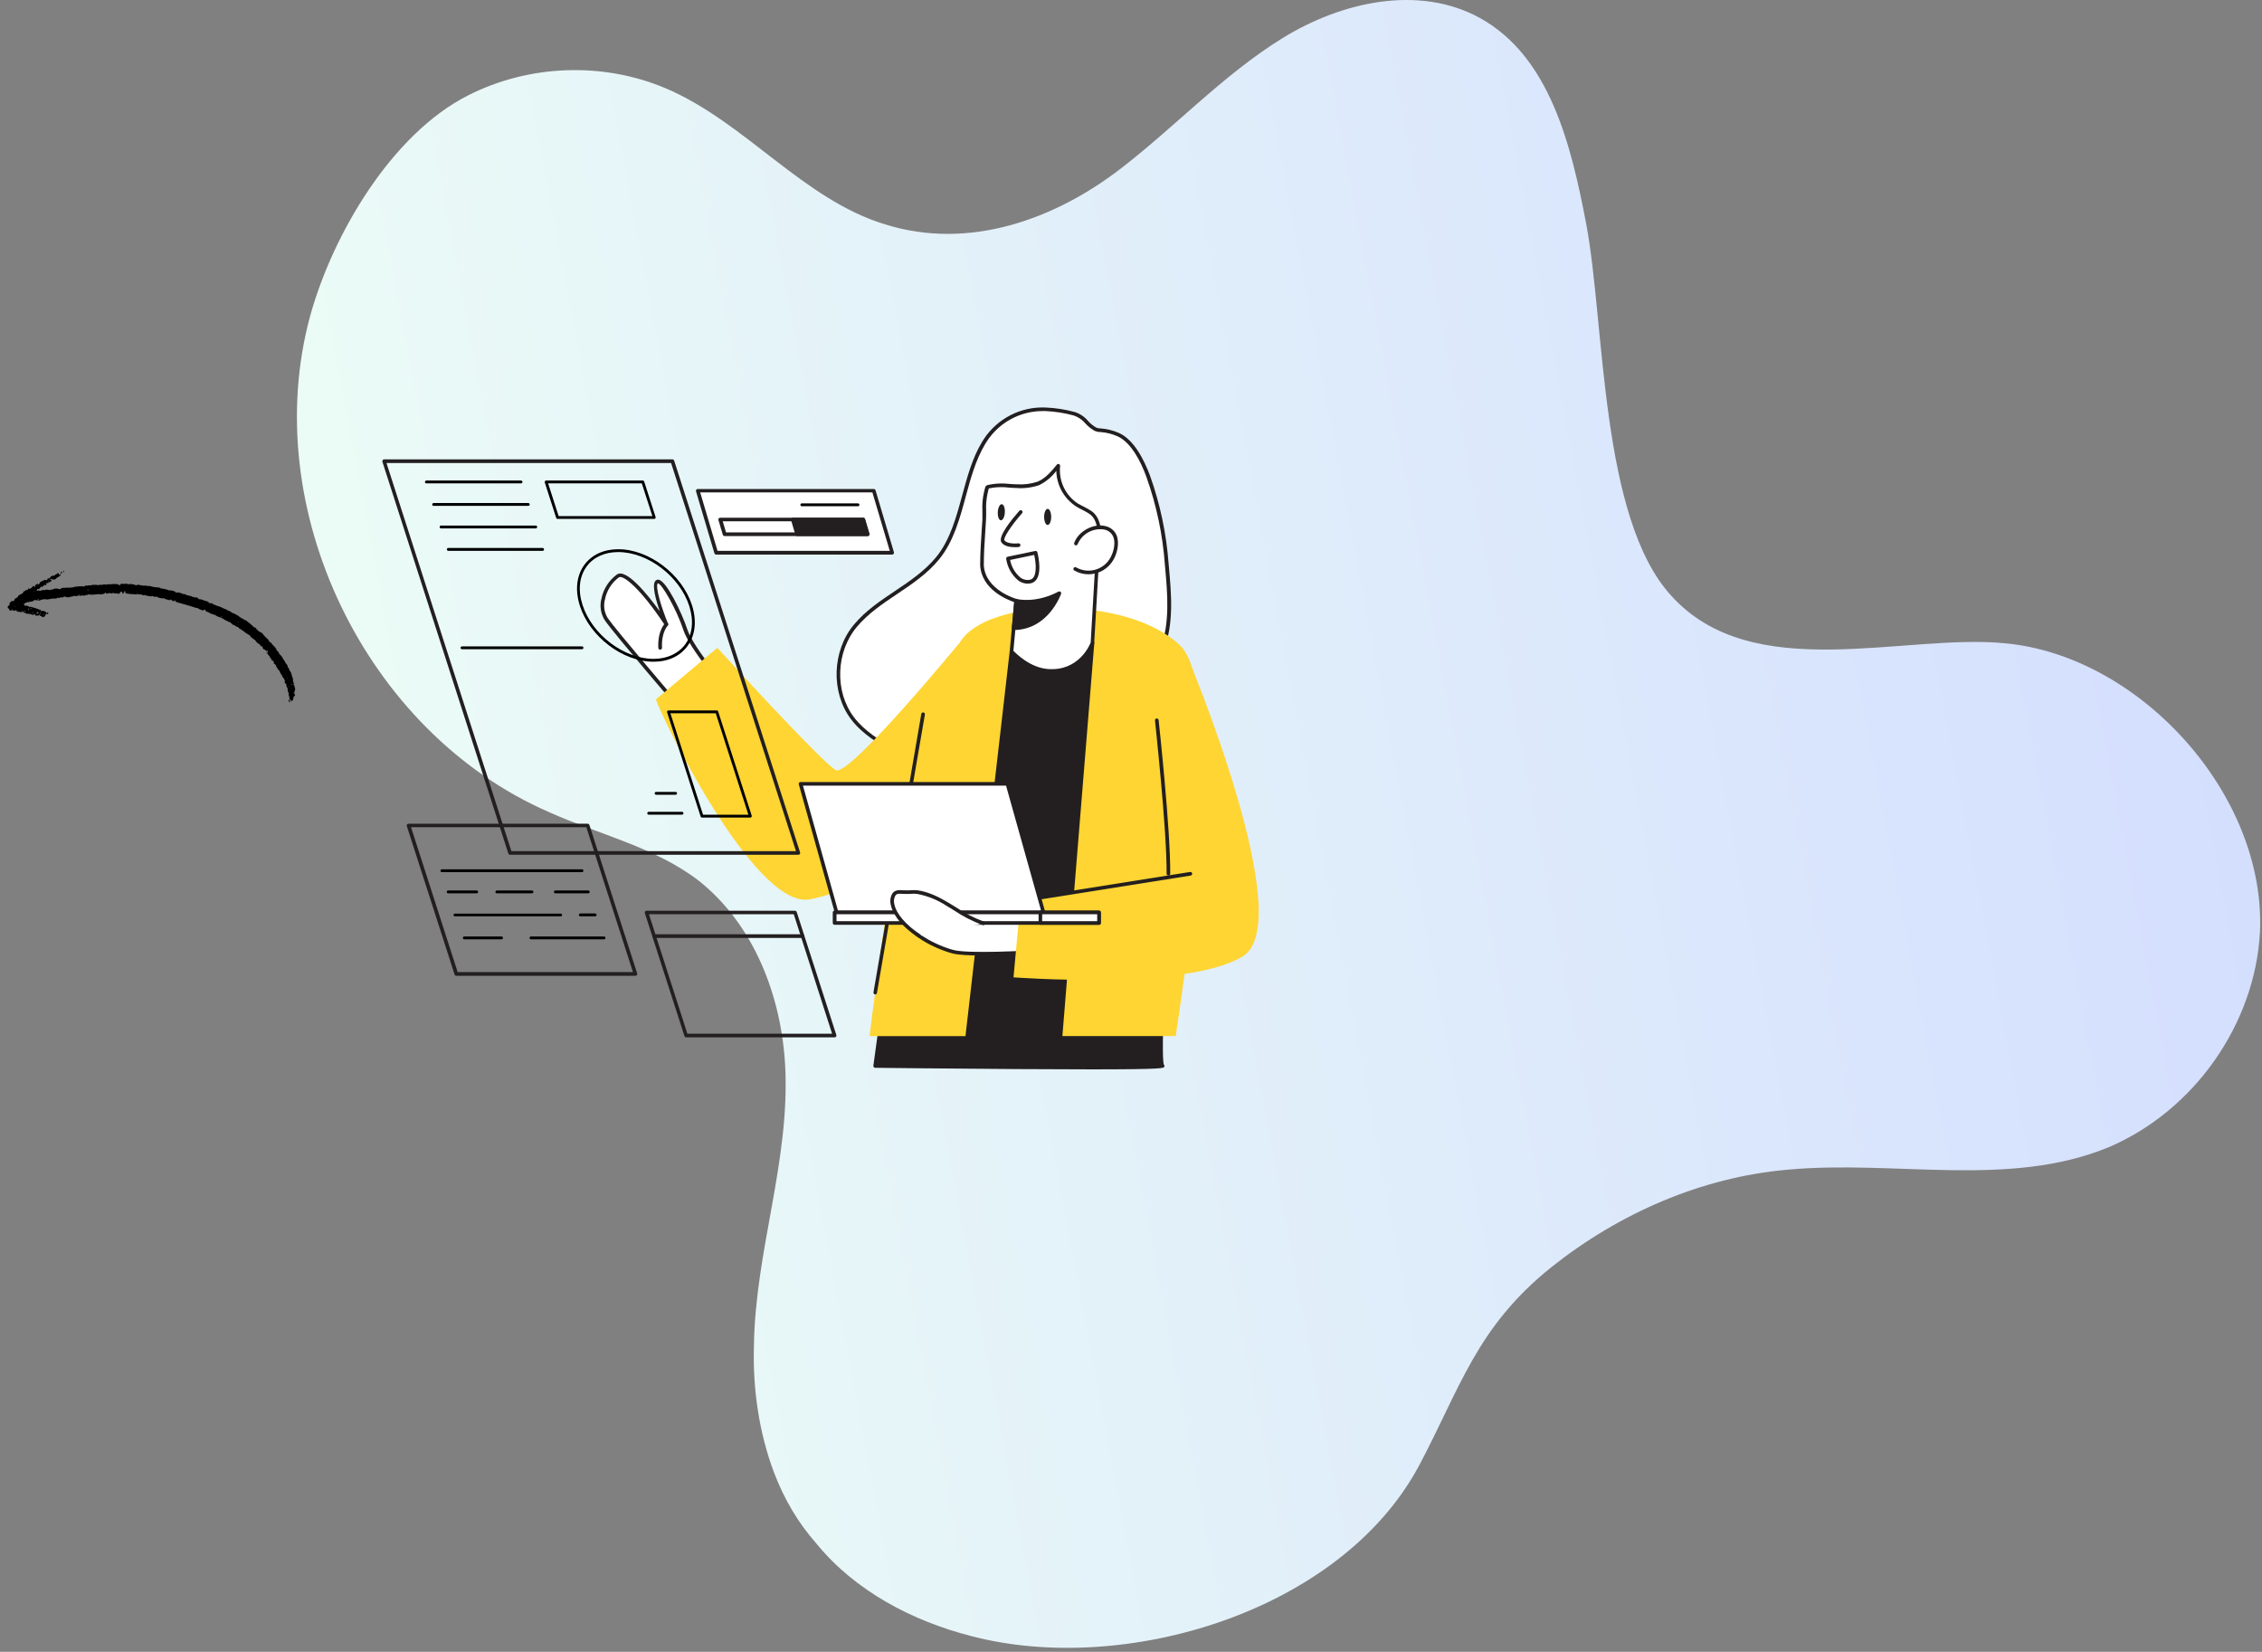 <svg xmlns="http://www.w3.org/2000/svg" width="419" height="306" viewBox="0 0 419 306" fill="none">
    <rect x="0" y="0" width="419" height="306" fill="#808080" stroke="none"/>
    <path d="M143.356 272.748C140.578 265.336 139.42 257.228 139.652 249.352C139.883 231.748 146.366 215.069 145.44 197.464C144.745 184.492 139.652 171.289 129.465 163.181C121.362 156.927 110.944 154.61 101.684 150.441C67.652 135.616 47.742 94.151 57.465 58.478C61.632 43.421 72.513 24.89 86.636 17.709C97.98 11.918 111.639 11.455 123.214 16.319C138.031 22.573 148.681 36.935 163.96 41.568C179.472 46.433 195.446 40.642 207.716 31.144C217.903 23.268 226.7 13.771 237.581 7.053C248.462 0.336 262.816 -2.907 274.16 3.347C287.124 10.528 291.06 26.975 293.838 41.568C297.311 60.1 296.385 96.004 309.581 110.366C324.629 127.045 352.642 117.316 371.395 119.169C396.398 121.485 419.78 147.198 418.623 172.678C417.697 189.82 406.353 205.803 390.61 212.521C372.089 220.165 351.022 214.838 331.112 216.691C315.137 218.081 299.858 224.798 287.356 234.759C273.465 245.878 270.456 257.228 262.816 271.59C248.231 298.693 208.179 310.506 179.935 303.094C169.054 300.314 158.404 294.755 151.227 285.952C147.755 282.014 145.208 277.613 143.356 272.748Z" fill="url(#paint0_linear)"/>
    <path fill-rule="evenodd" clip-rule="evenodd" d="M34.403 110.132C34.518 110.186 34.639 110.259 34.672 110.293C34.705 110.328 34.757 110.333 34.788 110.304C34.86 110.237 35.091 110.297 35.069 110.377C35.06 110.414 35.122 110.426 35.229 110.409C35.366 110.386 35.435 110.408 35.546 110.512C35.652 110.611 35.699 110.627 35.733 110.576C35.767 110.525 35.81 110.535 35.915 110.621C36.008 110.698 36.071 110.717 36.111 110.681C36.144 110.652 36.29 110.655 36.435 110.689C36.642 110.737 36.712 110.785 36.759 110.913C36.792 111.003 36.826 111.047 36.836 111.011C36.855 110.94 37.586 111.094 37.675 111.188C37.705 111.22 37.912 111.288 38.135 111.339C38.479 111.418 38.557 111.459 38.651 111.609C38.736 111.747 38.784 111.775 38.866 111.738C39.017 111.669 39.504 111.834 39.559 111.973C39.596 112.066 39.626 112.078 39.719 112.035C39.801 111.997 39.836 112.004 39.839 112.058C39.842 112.106 40.037 112.187 40.371 112.277C40.661 112.355 41.041 112.505 41.215 112.609C41.389 112.713 41.626 112.816 41.741 112.838C41.857 112.859 41.978 112.915 42.012 112.962C42.045 113.009 42.127 113.062 42.193 113.082C42.447 113.154 42.795 113.335 42.894 113.445C42.95 113.508 43.112 113.589 43.253 113.624C43.394 113.66 43.555 113.732 43.611 113.784C43.667 113.836 43.84 113.934 43.997 114.002C44.153 114.07 44.274 114.15 44.266 114.181C44.258 114.211 44.301 114.249 44.362 114.265C44.423 114.282 44.522 114.353 44.581 114.424C44.641 114.495 44.738 114.548 44.798 114.542C44.857 114.535 45.002 114.618 45.119 114.725C45.252 114.847 45.353 114.9 45.388 114.867C45.422 114.835 45.466 114.844 45.501 114.89C45.532 114.932 45.768 115.117 46.026 115.301C46.283 115.485 46.548 115.708 46.615 115.797C46.681 115.886 46.78 115.954 46.835 115.948C46.902 115.941 46.922 115.982 46.896 116.076C46.868 116.18 46.883 116.204 46.954 116.172C47.02 116.142 47.118 116.175 47.275 116.282C47.399 116.366 47.508 116.437 47.517 116.44C47.525 116.443 47.515 116.508 47.495 116.585C47.469 116.686 47.48 116.706 47.534 116.656C47.597 116.598 47.628 116.607 47.72 116.705C47.781 116.77 47.826 116.841 47.821 116.863C47.815 116.884 47.924 116.952 48.064 117.014C48.433 117.177 48.797 117.454 48.771 117.552C48.759 117.598 48.789 117.647 48.839 117.66C48.888 117.674 48.985 117.774 49.054 117.883C49.123 117.993 49.208 118.074 49.241 118.064C49.275 118.054 49.337 118.115 49.378 118.201C49.419 118.287 49.517 118.374 49.595 118.395C49.68 118.418 49.727 118.471 49.711 118.528C49.697 118.58 49.749 118.668 49.826 118.723C49.903 118.779 49.953 118.874 49.937 118.934C49.916 119.016 49.928 119.028 49.981 118.978C50.039 118.925 50.088 118.945 50.221 119.076C50.313 119.166 50.379 119.275 50.367 119.317C50.356 119.36 50.403 119.41 50.471 119.429C50.54 119.447 50.59 119.484 50.583 119.512C50.575 119.539 50.679 119.656 50.813 119.772C50.948 119.888 51.05 120.011 51.041 120.046C51.031 120.08 51.066 120.12 51.117 120.134C51.169 120.148 51.196 120.214 51.177 120.283C51.159 120.352 51.186 120.418 51.237 120.432C51.289 120.446 51.324 120.485 51.314 120.519C51.305 120.553 51.333 120.591 51.376 120.602C51.492 120.634 51.809 121.117 51.696 121.09C51.644 121.078 51.69 121.129 51.798 121.204C51.907 121.279 52.056 121.438 52.131 121.557C52.206 121.675 52.291 121.779 52.32 121.787C52.349 121.795 52.362 121.842 52.349 121.892C52.335 121.943 52.391 122.045 52.474 122.12C52.556 122.195 52.699 122.413 52.791 122.606C52.883 122.798 52.988 122.964 53.025 122.974C53.11 122.996 53.335 123.443 53.31 123.539C53.3 123.578 53.362 123.68 53.447 123.764C53.533 123.849 53.603 123.995 53.601 124.088C53.6 124.182 53.629 124.266 53.666 124.276C53.776 124.306 53.997 124.712 53.966 124.828C53.95 124.886 53.975 124.961 54.021 124.994C54.067 125.028 54.093 125.102 54.077 125.158C54.062 125.215 54.087 125.32 54.132 125.392C54.244 125.57 54.302 125.817 54.264 125.956C54.247 126.019 54.271 126.148 54.317 126.242C54.363 126.336 54.376 126.446 54.347 126.487C54.315 126.531 54.336 126.568 54.403 126.579C54.57 126.609 54.544 126.742 54.362 126.782C54.273 126.802 54.248 126.818 54.307 126.818C54.4 126.817 54.572 127.05 54.547 127.142C54.543 127.16 54.581 127.31 54.633 127.476C54.712 127.727 54.71 127.795 54.622 127.876C54.547 127.947 54.53 128.002 54.562 128.073C54.611 128.178 54.512 128.362 54.42 128.337C54.39 128.329 54.358 128.348 54.35 128.379C54.341 128.41 54.395 128.435 54.468 128.436C54.557 128.436 54.593 128.467 54.576 128.529C54.563 128.58 54.584 128.668 54.623 128.724C54.687 128.812 54.675 128.84 54.53 128.948C54.349 129.083 54.261 129.292 54.372 129.322C54.422 129.336 54.417 129.359 54.353 129.404C54.304 129.438 54.264 129.531 54.263 129.61C54.262 129.801 54.048 129.924 53.891 129.824C53.82 129.778 53.795 129.717 53.83 129.67C53.862 129.626 53.85 129.581 53.803 129.569C53.712 129.544 53.6 129.696 53.609 129.833C53.612 129.88 53.654 129.928 53.703 129.941C53.815 129.971 53.791 130.073 53.668 130.085C53.617 130.091 53.544 130.029 53.505 129.948C53.428 129.788 53.449 129.607 53.542 129.632C53.613 129.651 53.675 129.384 53.617 129.315C53.594 129.287 53.58 129.195 53.586 129.11C53.592 129.025 53.561 128.92 53.516 128.877C53.472 128.834 53.456 128.722 53.482 128.627C53.511 128.518 53.475 128.363 53.384 128.201C53.281 128.019 53.255 127.885 53.293 127.732C53.332 127.571 53.318 127.51 53.236 127.488C53.137 127.461 53.118 127.391 53.187 127.299C53.201 127.28 53.159 127.226 53.093 127.18C53.002 127.115 52.991 127.06 53.048 126.943C53.102 126.831 53.095 126.785 53.02 126.765C52.965 126.75 52.927 126.71 52.936 126.676C52.946 126.641 52.911 126.602 52.86 126.588C52.808 126.575 52.774 126.533 52.784 126.497C52.794 126.46 52.77 126.375 52.73 126.307C52.68 126.22 52.684 126.17 52.743 126.136C52.87 126.063 52.869 125.984 52.741 125.972C52.675 125.965 52.638 125.922 52.652 125.868C52.666 125.816 52.626 125.743 52.562 125.704C52.499 125.666 52.463 125.604 52.482 125.567C52.502 125.529 52.48 125.489 52.435 125.477C52.389 125.464 52.307 125.37 52.251 125.267C52.157 125.092 52.158 125.08 52.273 125.081C52.358 125.082 52.345 125.066 52.231 125.031C52.116 124.994 52.026 124.883 51.93 124.661C51.724 124.183 51.641 124.06 51.518 124.048C51.445 124.041 51.413 123.987 51.424 123.892C51.435 123.804 51.398 123.735 51.332 123.718C51.27 123.701 51.197 123.575 51.163 123.423C51.129 123.276 51.076 123.146 51.045 123.133C50.842 123.047 50.72 122.913 50.699 122.757C50.686 122.658 50.685 122.557 50.697 122.533C50.71 122.509 50.686 122.475 50.644 122.459C50.603 122.442 50.543 122.414 50.511 122.397C50.478 122.38 50.401 122.349 50.338 122.328C50.255 122.3 50.242 122.258 50.289 122.174C50.342 122.082 50.325 122.05 50.205 122.018C50.123 121.996 50.064 121.947 50.074 121.908C50.099 121.817 49.896 121.497 49.702 121.32C49.619 121.245 49.545 121.135 49.539 121.077C49.533 121.019 49.473 120.957 49.405 120.939C49.337 120.921 49.275 120.881 49.265 120.851C49.256 120.82 49.363 120.834 49.504 120.881C49.731 120.958 49.746 120.956 49.637 120.858C49.553 120.782 49.536 120.715 49.582 120.643C49.664 120.515 49.601 120.491 49.423 120.582C49.302 120.644 49.28 120.633 49.171 120.445C49.106 120.332 49.044 120.269 49.035 120.305C49.012 120.389 48.842 120.343 48.837 120.251C48.834 120.212 48.779 120.156 48.714 120.128C48.64 120.096 48.608 120.029 48.63 119.949C48.677 119.771 48.619 119.696 48.482 119.759C48.404 119.794 48.372 119.789 48.384 119.744C48.394 119.706 48.337 119.639 48.257 119.594C48.177 119.55 48.122 119.475 48.135 119.427C48.15 119.372 48.089 119.322 47.967 119.29C47.781 119.24 47.405 118.865 47.289 118.616C47.259 118.55 47.207 118.504 47.175 118.514C47.142 118.524 47.03 118.449 46.926 118.348C46.822 118.247 46.734 118.178 46.729 118.196C46.712 118.26 46.37 117.906 46.32 117.773C46.292 117.697 46.237 117.645 46.198 117.656C46.159 117.668 46.101 117.641 46.069 117.597C46.036 117.552 45.889 117.463 45.741 117.398C45.593 117.332 45.386 117.183 45.28 117.067C45.175 116.95 45.03 116.84 44.96 116.821C44.89 116.802 44.74 116.712 44.628 116.622C44.516 116.531 44.398 116.456 44.365 116.455C44.333 116.453 44.26 116.377 44.203 116.285C44.127 116.164 44.051 116.116 43.927 116.114C43.818 116.113 43.714 116.062 43.641 115.975C43.577 115.899 43.404 115.805 43.257 115.766C43.082 115.719 42.985 115.66 42.978 115.596C42.972 115.543 42.931 115.472 42.885 115.439C42.839 115.406 42.812 115.411 42.824 115.45C42.836 115.49 42.808 115.494 42.759 115.458C42.711 115.423 42.682 115.349 42.694 115.292C42.707 115.235 42.697 115.214 42.673 115.245C42.621 115.312 42.138 115.145 42.159 115.067C42.167 115.038 42.125 115.019 42.065 115.025C41.974 115.034 41.76 114.919 41.224 114.57C41.106 114.494 40.906 114.413 40.448 114.256C40.233 114.182 40.047 114.09 40.035 114.052C40.014 113.985 39.862 113.926 39.15 113.711C38.981 113.66 38.83 113.587 38.815 113.549C38.801 113.511 38.67 113.44 38.524 113.391C38.378 113.342 38.242 113.297 38.222 113.289C38.202 113.282 38.125 113.187 38.051 113.079C37.938 112.914 37.899 112.892 37.81 112.943C37.752 112.977 37.696 113.032 37.687 113.067C37.663 113.156 36.812 112.844 36.69 112.702C36.619 112.62 36.555 112.598 36.454 112.621C36.374 112.64 36.223 112.609 36.1 112.548C35.981 112.49 35.2 112.25 34.364 112.015C33.527 111.779 32.78 111.567 32.703 111.544C32.626 111.521 32.517 111.422 32.461 111.325L32.359 111.149L32.299 111.29C32.245 111.416 32.216 111.421 32.027 111.337C31.912 111.285 31.777 111.181 31.728 111.106C31.644 110.976 31.637 110.976 31.606 111.094C31.578 111.197 31.528 111.21 31.336 111.167C30.781 111.042 30.486 110.942 30.426 110.857C30.378 110.79 30.33 110.785 30.24 110.837C30.089 110.924 28.924 110.629 28.88 110.493C28.863 110.439 28.843 110.448 28.823 110.518C28.791 110.634 28.606 110.609 28.404 110.46C28.331 110.407 28.262 110.402 28.207 110.445C28.161 110.482 27.95 110.482 27.74 110.447C27.529 110.411 27.27 110.369 27.164 110.354C27.058 110.339 26.962 110.294 26.95 110.255C26.936 110.21 26.887 110.205 26.819 110.242C26.692 110.311 26.228 110.234 26.251 110.148C26.259 110.115 26.152 110.104 26.012 110.123C25.872 110.141 25.656 110.119 25.532 110.073C25.37 110.013 25.31 110.014 25.317 110.076C25.325 110.153 25.188 110.161 25.041 110.092C25.013 110.079 24.805 110.069 24.579 110.069C24.353 110.069 24.026 110.039 23.853 110.002C23.679 109.965 23.476 109.938 23.401 109.942C23.294 109.948 23.253 109.897 23.205 109.694C23.156 109.488 23.129 109.455 23.064 109.521C23.02 109.566 22.994 109.635 23.006 109.675C23.018 109.714 22.994 109.738 22.954 109.727C22.898 109.712 22.892 109.733 22.929 109.812C22.967 109.894 22.945 109.916 22.826 109.916C22.59 109.916 22.566 109.898 22.642 109.781C22.701 109.688 22.683 109.664 22.521 109.625C22.364 109.588 22.323 109.606 22.291 109.725C22.233 109.94 21.967 110.072 21.789 109.974C21.709 109.929 21.527 109.908 21.378 109.925C21.18 109.949 21.099 109.934 21.061 109.868C21.022 109.801 20.967 109.805 20.845 109.881C20.72 109.958 20.631 109.963 20.473 109.899C20.352 109.85 20.237 109.84 20.198 109.875C20.162 109.908 20.024 109.944 19.892 109.955C19.691 109.972 19.647 109.958 19.61 109.865C19.578 109.782 19.546 109.768 19.475 109.808C19.425 109.837 19.375 109.894 19.364 109.935C19.335 110.041 18.76 110.129 18.403 110.082C18.236 110.06 18.034 110.065 17.954 110.093C17.874 110.121 17.768 110.133 17.718 110.12C17.668 110.107 17.482 110.124 17.305 110.158C17.101 110.198 16.867 110.19 16.666 110.137C16.423 110.072 16.344 110.075 16.329 110.147C16.318 110.205 16.242 110.232 16.134 110.216C16.037 110.201 15.951 110.212 15.943 110.241C15.925 110.311 15.409 110.366 15.228 110.318C15.148 110.296 15.035 110.311 14.979 110.351C14.867 110.43 14.633 110.395 14.658 110.304C14.666 110.272 14.712 110.242 14.759 110.236C14.812 110.23 14.806 110.213 14.742 110.193C14.684 110.174 14.565 110.23 14.476 110.317C14.387 110.404 14.283 110.452 14.243 110.423C14.204 110.395 14.166 110.396 14.158 110.426C14.15 110.455 14.041 110.449 13.916 110.412C13.788 110.374 13.668 110.374 13.643 110.412C13.618 110.449 13.562 110.47 13.517 110.458C13.473 110.446 13.391 110.469 13.334 110.509C13.278 110.549 13.179 110.567 13.115 110.55C13.05 110.533 12.923 110.561 12.832 110.614C12.726 110.675 12.617 110.685 12.527 110.641C12.45 110.604 12.366 110.601 12.34 110.635C12.308 110.675 12.281 110.662 12.256 110.595C12.225 110.51 12.21 110.506 12.158 110.569C12.111 110.626 12.093 110.623 12.081 110.556C12.069 110.49 12.039 110.485 11.951 110.535C11.888 110.571 11.793 110.573 11.739 110.538C11.664 110.49 11.657 110.494 11.709 110.558C11.767 110.628 11.762 110.646 11.678 110.672C11.624 110.69 11.537 110.696 11.484 110.685C11.432 110.675 11.339 110.658 11.278 110.647C11.216 110.635 11.155 110.668 11.141 110.72C11.124 110.784 11.051 110.795 10.901 110.755C10.771 110.72 10.655 110.73 10.606 110.78C10.562 110.825 10.479 110.857 10.424 110.85C10.367 110.844 10.268 110.863 10.203 110.893C10.138 110.922 10.036 110.915 9.976 110.877C9.912 110.836 9.825 110.838 9.764 110.881C9.707 110.922 9.614 110.943 9.558 110.928C9.502 110.913 9.358 110.934 9.237 110.974C9.116 111.015 8.968 111.035 8.908 111.019C8.848 111.003 8.793 111.012 8.785 111.039C8.772 111.088 8.62 111.074 8.335 110.998C8.252 110.976 8.122 110.989 8.047 111.028C7.972 111.066 7.89 111.076 7.864 111.049C7.839 111.023 7.765 111.045 7.699 111.098C7.633 111.152 7.547 111.187 7.507 111.176C7.467 111.166 7.389 111.189 7.332 111.229C7.2 111.322 7.051 111.283 7.083 111.162C7.097 111.111 7.136 111.077 7.17 111.086C7.205 111.095 7.239 111.077 7.248 111.046C7.256 111.016 7.186 111.004 7.093 111.021C6.967 111.043 6.934 111.076 6.967 111.147C6.991 111.2 6.986 111.239 6.955 111.235C6.924 111.23 6.79 111.207 6.657 111.183C6.394 111.135 6.208 111.19 6.171 111.325C6.159 111.373 6.12 111.403 6.084 111.394C6.049 111.384 5.933 111.405 5.828 111.439C5.723 111.474 5.593 111.497 5.54 111.49C5.486 111.484 5.412 111.507 5.376 111.542C5.339 111.576 5.268 111.575 5.219 111.539C5.163 111.499 5.088 111.513 5.019 111.576C4.959 111.632 4.864 111.665 4.807 111.65C4.749 111.635 4.669 111.686 4.623 111.767C4.579 111.847 4.499 111.901 4.446 111.886C4.36 111.863 4.357 111.873 4.418 111.978C4.456 112.043 4.516 112.105 4.553 112.115C4.59 112.124 4.612 112.161 4.603 112.196C4.593 112.232 4.678 112.24 4.799 112.213C4.952 112.18 5.04 112.193 5.112 112.26C5.166 112.311 5.235 112.339 5.265 112.322C5.295 112.304 5.333 112.337 5.351 112.395C5.378 112.486 5.39 112.488 5.442 112.417C5.492 112.349 5.644 112.379 6.38 112.604C6.864 112.752 7.291 112.908 7.329 112.95C7.375 113 7.427 113.002 7.477 112.956C7.538 112.9 7.55 112.902 7.533 112.968C7.522 113.013 7.539 113.096 7.572 113.152C7.62 113.236 7.66 113.242 7.794 113.182C7.926 113.124 8.007 113.134 8.211 113.233C8.351 113.301 8.486 113.363 8.511 113.372C8.536 113.38 8.546 113.429 8.532 113.48C8.518 113.531 8.536 113.581 8.571 113.59C8.607 113.6 8.663 113.57 8.696 113.524C8.769 113.425 8.886 113.445 8.958 113.57C9.018 113.674 8.838 113.809 8.71 113.756C8.532 113.682 8.463 113.703 8.439 113.838C8.378 114.169 8.328 114.254 8.232 114.184C8.161 114.133 8.141 114.144 8.15 114.231C8.157 114.299 8.132 114.338 8.086 114.326C8.044 114.315 7.942 114.307 7.86 114.307C7.749 114.306 7.717 114.28 7.737 114.206C7.767 114.092 7.689 114.057 7.501 114.1C7.398 114.124 7.371 114.103 7.372 113.999C7.372 113.927 7.34 113.859 7.3 113.848C7.256 113.837 7.23 113.882 7.234 113.963C7.239 114.069 7.22 114.083 7.147 114.03C7.096 113.993 7.023 113.992 6.985 114.027C6.948 114.062 6.814 114.069 6.688 114.041C6.507 114.002 6.465 113.968 6.488 113.882C6.528 113.732 6.361 113.698 6.28 113.84C6.221 113.943 6.173 113.94 5.769 113.807C5.465 113.707 5.262 113.673 5.134 113.701C4.973 113.736 4.923 113.722 4.802 113.612C4.723 113.54 4.653 113.503 4.646 113.529C4.639 113.555 4.553 113.542 4.454 113.499C4.355 113.457 4.284 113.386 4.296 113.342C4.327 113.224 4.168 113.135 4.097 113.233C4.01 113.352 4.009 113.38 4.091 113.355C4.133 113.343 4.135 113.372 4.097 113.425C4.043 113.498 4.024 113.497 3.999 113.419C3.973 113.339 3.952 113.335 3.88 113.398C3.808 113.461 3.787 113.457 3.761 113.375C3.739 113.309 3.71 113.295 3.67 113.332C3.637 113.363 3.521 113.361 3.412 113.329C3.303 113.296 3.184 113.269 3.147 113.268C3.01 113.264 2.979 113.22 3.07 113.156C3.145 113.103 3.134 113.082 3.012 113.049C2.916 113.023 2.838 113.048 2.799 113.116C2.714 113.265 2.607 113.222 2.62 113.044L2.63 112.897L2.585 113.034C2.522 113.221 2.21 113.153 2.26 112.964C2.279 112.896 2.268 112.833 2.237 112.825C2.206 112.816 2.18 112.864 2.18 112.93C2.179 113.077 1.988 113.176 1.842 113.106C1.783 113.078 1.724 112.985 1.711 112.9C1.698 112.815 1.658 112.74 1.622 112.735C1.457 112.709 1.421 112.658 1.433 112.47C1.444 112.309 1.481 112.252 1.616 112.192C1.769 112.124 1.784 112.095 1.765 111.901C1.746 111.71 1.763 111.675 1.915 111.587C2.009 111.533 2.094 111.43 2.102 111.359C2.114 111.262 2.127 111.255 2.153 111.329C2.177 111.398 2.206 111.411 2.249 111.371C2.282 111.34 2.361 111.328 2.424 111.344C2.555 111.38 2.645 111.278 2.716 111.014C2.743 110.913 2.785 110.85 2.808 110.875C2.856 110.925 3.116 110.767 3.142 110.671C3.151 110.637 3.196 110.62 3.243 110.632C3.3 110.648 3.332 110.602 3.34 110.494C3.349 110.37 3.41 110.305 3.604 110.216C4.08 109.995 4.303 109.85 4.281 109.776C4.25 109.675 4.518 109.444 4.631 109.474C4.685 109.489 4.716 109.458 4.71 109.395C4.702 109.327 4.738 109.302 4.815 109.322C4.999 109.368 5.19 109.259 5.237 109.08C5.277 108.931 5.291 108.926 5.386 109.027C5.478 109.125 5.516 109.121 5.699 108.995C5.813 108.916 5.972 108.771 6.052 108.674C6.214 108.475 6.298 108.469 6.345 108.652C6.391 108.832 6.495 108.741 6.562 108.463C6.606 108.278 6.639 108.235 6.7 108.28C6.75 108.316 6.806 108.291 6.85 108.215C6.888 108.147 6.956 108.101 7 108.113C7.052 108.127 7.055 108.181 7.009 108.265L6.937 108.396L7.108 108.284C7.342 108.132 7.441 107.963 7.357 107.862C7.307 107.802 7.323 107.797 7.416 107.845C7.508 107.892 7.541 107.884 7.534 107.816C7.528 107.764 7.557 107.73 7.597 107.741C7.638 107.752 7.811 107.677 7.981 107.574C8.151 107.472 8.325 107.402 8.368 107.42C8.648 107.536 8.729 107.512 8.786 107.3C8.833 107.123 8.86 107.099 8.953 107.152C9.029 107.195 9.112 107.172 9.215 107.081C9.298 107.007 9.355 106.927 9.341 106.903C9.309 106.848 9.554 106.706 9.772 106.651C9.938 106.61 9.978 106.607 10.102 106.624C10.137 106.629 10.181 106.577 10.2 106.509C10.219 106.438 10.274 106.396 10.329 106.41C10.382 106.425 10.496 106.365 10.582 106.279C10.772 106.087 10.881 106.104 10.877 106.324C10.876 106.416 10.918 106.502 10.971 106.516C11.039 106.534 11.066 106.502 11.062 106.407C11.057 106.307 11.076 106.288 11.137 106.333C11.271 106.429 11.236 106.649 11.079 106.697C11.002 106.72 10.928 106.779 10.915 106.827C10.902 106.876 10.878 106.893 10.862 106.865C10.829 106.808 10.368 107.145 10.337 107.248C10.318 107.314 9.843 107.411 9.711 107.376C9.671 107.365 9.651 107.311 9.666 107.256C9.688 107.173 9.672 107.164 9.578 107.207C9.516 107.236 9.452 107.305 9.436 107.36C9.412 107.446 9.403 107.446 9.375 107.354C9.356 107.295 9.314 107.263 9.28 107.282C9.204 107.326 9.342 107.482 9.433 107.455C9.494 107.436 9.574 107.584 9.552 107.675C9.547 107.697 9.483 107.714 9.41 107.713C9.337 107.713 9.243 107.759 9.202 107.815C9.086 107.975 8.827 108.074 8.688 108.011C8.591 107.968 8.562 107.982 8.561 108.077C8.561 108.144 8.586 108.205 8.617 108.214C8.648 108.222 8.607 108.288 8.526 108.36C8.435 108.441 8.37 108.46 8.355 108.411C8.312 108.266 8.111 108.352 8.038 108.547C7.973 108.72 7.944 108.734 7.728 108.695C7.507 108.654 7.491 108.663 7.524 108.8C7.554 108.928 7.545 108.938 7.461 108.878C7.387 108.824 7.364 108.836 7.364 108.927C7.363 109.074 7.175 109.183 7.062 109.101C7.008 109.062 6.943 109.091 6.876 109.184C6.746 109.364 6.774 109.486 6.929 109.415C6.992 109.386 7.133 109.382 7.243 109.406C7.566 109.477 7.602 109.476 7.624 109.394C7.644 109.319 8.084 109.268 8.274 109.319C8.324 109.333 8.399 109.309 8.44 109.267C8.483 109.223 8.642 109.213 8.818 109.245C8.985 109.275 9.143 109.287 9.169 109.272C9.196 109.256 9.259 109.283 9.309 109.33C9.387 109.402 9.403 109.391 9.413 109.256C9.42 109.159 9.453 109.103 9.497 109.115C9.538 109.126 9.546 109.158 9.516 109.186C9.37 109.323 9.648 109.263 10.002 109.081C10.106 109.028 10.587 109.012 10.719 109.057C11.02 109.161 11.222 109.17 11.246 109.082C11.26 109.03 11.325 108.983 11.391 108.978C11.456 108.973 11.562 108.945 11.624 108.916C11.687 108.887 11.825 108.876 11.931 108.893C12.037 108.909 12.231 108.898 12.362 108.867C12.493 108.836 12.649 108.842 12.709 108.88C12.769 108.918 12.825 108.92 12.835 108.883C12.845 108.846 12.923 108.835 13.009 108.858C13.094 108.881 13.172 108.87 13.182 108.834C13.192 108.798 13.223 108.793 13.252 108.824C13.281 108.854 13.401 108.843 13.519 108.8C13.637 108.756 13.765 108.728 13.802 108.738C13.84 108.748 13.878 108.729 13.887 108.694C13.896 108.66 13.968 108.65 14.047 108.671C14.126 108.692 14.224 108.691 14.264 108.67C14.305 108.648 14.595 108.622 14.908 108.613C15.359 108.599 15.492 108.616 15.55 108.694C15.608 108.773 15.617 108.774 15.595 108.698C15.562 108.584 15.824 108.424 15.929 108.493C15.967 108.519 16.108 108.506 16.243 108.466C16.378 108.426 16.565 108.414 16.66 108.439C16.755 108.465 16.875 108.453 16.927 108.412C16.978 108.372 17.079 108.344 17.151 108.349C17.223 108.355 17.328 108.355 17.385 108.35C17.731 108.317 17.932 108.329 18.04 108.39C18.117 108.434 18.201 108.429 18.268 108.376C18.326 108.329 18.463 108.313 18.575 108.34C18.686 108.366 18.784 108.361 18.793 108.328C18.801 108.296 18.844 108.294 18.886 108.325C18.929 108.356 19.041 108.341 19.134 108.292C19.256 108.227 19.352 108.225 19.471 108.284C19.583 108.339 19.657 108.342 19.693 108.291C19.724 108.249 19.966 108.224 20.232 108.235C20.498 108.245 20.79 108.23 20.882 108.2C20.974 108.17 21.069 108.167 21.093 108.193C21.117 108.219 21.235 108.22 21.355 108.196C21.568 108.153 21.923 108.25 22.127 108.406C22.205 108.466 22.232 108.449 22.267 108.319C22.295 108.216 22.345 108.166 22.404 108.182C22.455 108.196 22.504 108.184 22.511 108.155C22.519 108.127 22.628 108.127 22.753 108.155C22.878 108.184 23.025 108.186 23.08 108.161C23.195 108.109 23.528 108.135 23.792 108.217C23.891 108.248 24 108.247 24.035 108.214C24.07 108.181 24.253 108.182 24.44 108.216C24.938 108.307 25.019 108.33 25.164 108.424C25.267 108.491 25.309 108.485 25.36 108.395C25.427 108.279 25.432 108.279 26.239 108.445C26.566 108.513 26.73 108.522 26.808 108.477C26.838 108.46 26.992 108.48 27.151 108.523C27.31 108.565 27.474 108.581 27.515 108.557C27.576 108.522 27.978 108.603 28.494 108.753C28.545 108.768 28.721 108.784 28.885 108.788C29.328 108.8 29.686 108.875 29.754 108.969C29.788 109.015 29.868 109.043 29.938 109.031C30.102 109.004 31.286 109.298 31.268 109.362C31.261 109.39 31.343 109.395 31.451 109.373C31.573 109.348 31.8 109.38 32.047 109.457C32.459 109.585 32.614 109.685 32.526 109.767C32.498 109.793 32.524 109.81 32.582 109.804C32.641 109.798 32.696 109.764 32.706 109.73C32.715 109.693 32.753 109.71 32.795 109.769C32.855 109.852 32.873 109.854 32.893 109.779C32.913 109.704 33.007 109.715 33.42 109.845C33.696 109.932 33.932 110.02 33.944 110.04C33.956 110.061 34.017 110.068 34.079 110.056C34.142 110.044 34.288 110.078 34.403 110.132ZM11.859 105.737C11.897 105.764 11.902 105.873 11.869 105.98C11.829 106.111 11.81 106.132 11.812 106.043C11.813 105.97 11.795 105.867 11.771 105.814C11.721 105.701 11.759 105.668 11.859 105.737ZM29.03 110.49C29.021 110.524 29.043 110.56 29.079 110.57C29.116 110.579 29.136 110.555 29.123 110.515C29.111 110.475 29.089 110.439 29.074 110.435C29.059 110.431 29.039 110.456 29.03 110.49ZM11.48 105.968C11.447 106.09 11.298 106.204 11.205 106.179C11.176 106.172 11.183 106.136 11.221 106.101C11.26 106.065 11.302 105.997 11.316 105.949C11.355 105.815 11.516 105.834 11.48 105.968ZM39.934 113.718C39.95 113.744 40.003 113.761 40.053 113.755C40.108 113.748 40.097 113.73 40.025 113.707C39.96 113.687 39.919 113.692 39.934 113.718ZM11.581 106.214C11.593 106.253 11.559 106.274 11.505 106.26C11.452 106.246 11.416 106.206 11.425 106.172C11.434 106.138 11.468 106.117 11.5 106.125C11.533 106.134 11.569 106.174 11.581 106.214ZM40.903 114.274C40.894 114.306 40.915 114.34 40.949 114.349C40.983 114.358 41.023 114.322 41.038 114.269C41.052 114.216 41.031 114.182 40.991 114.194C40.951 114.206 40.911 114.242 40.903 114.274ZM44.073 115.149C44.069 115.164 44.089 115.201 44.118 115.231C44.147 115.262 44.178 115.257 44.188 115.221C44.197 115.184 44.177 115.147 44.143 115.138C44.109 115.129 44.077 115.134 44.073 115.149ZM44.056 115.797C44.062 115.844 44.085 115.813 44.108 115.728C44.131 115.642 44.126 115.604 44.097 115.642C44.069 115.68 44.05 115.749 44.056 115.797ZM44.653 116.472C44.644 116.507 44.686 116.547 44.746 116.563C44.84 116.587 44.844 116.579 44.778 116.506C44.681 116.399 44.674 116.397 44.653 116.472ZM16.242 109.343C16.316 109.471 16.399 109.392 16.33 109.26C16.297 109.197 16.252 109.171 16.231 109.202C16.209 109.232 16.214 109.296 16.242 109.343ZM45.706 117.154C45.676 117.182 45.681 117.213 45.717 117.223C45.753 117.233 45.79 117.213 45.8 117.179C45.809 117.145 45.804 117.113 45.789 117.109C45.774 117.105 45.736 117.125 45.706 117.154ZM8.92 107.796C8.906 107.847 8.923 107.897 8.957 107.906C8.992 107.915 9.031 107.88 9.045 107.829C9.058 107.778 9.041 107.729 9.007 107.719C8.973 107.71 8.934 107.745 8.92 107.796ZM6.195 109.494C6.186 109.528 6.191 109.559 6.206 109.563C6.221 109.568 6.258 109.548 6.288 109.519C6.319 109.491 6.314 109.459 6.277 109.45C6.241 109.44 6.204 109.46 6.195 109.494ZM5.666 112.712C5.653 112.763 5.669 112.813 5.704 112.822C5.738 112.831 5.777 112.797 5.791 112.746C5.805 112.694 5.788 112.645 5.754 112.636C5.719 112.627 5.68 112.661 5.666 112.712ZM53.104 125.552C53.1 125.567 53.12 125.604 53.149 125.635C53.177 125.665 53.209 125.66 53.218 125.624C53.228 125.588 53.208 125.551 53.173 125.542C53.139 125.532 53.108 125.537 53.104 125.552ZM5.243 112.798C5.229 112.849 5.246 112.899 5.28 112.908C5.314 112.917 5.33 112.971 5.315 113.028C5.299 113.085 5.309 113.119 5.336 113.104C5.407 113.063 5.401 112.741 5.329 112.722C5.295 112.713 5.256 112.747 5.243 112.798ZM7.408 113.676C7.513 113.787 7.61 113.744 7.543 113.616C7.508 113.549 7.461 113.526 7.411 113.554C7.36 113.582 7.359 113.624 7.408 113.676ZM6.883 113.429C6.784 113.499 6.774 113.708 6.869 113.733C6.899 113.741 6.936 113.706 6.949 113.655C6.963 113.604 7.02 113.574 7.075 113.589C7.158 113.611 7.167 113.595 7.124 113.502C7.059 113.361 7.004 113.344 6.883 113.429ZM2.805 112.396C2.85 112.473 2.859 112.468 2.849 112.37C2.842 112.303 2.817 112.259 2.792 112.273C2.768 112.287 2.774 112.342 2.805 112.396ZM8.023 113.893C7.985 114.039 7.992 114.051 8.072 113.972C8.123 113.921 8.155 113.847 8.143 113.808C8.107 113.687 8.069 113.713 8.023 113.893ZM5.989 113.501C5.97 113.571 5.987 113.619 6.027 113.607C6.067 113.595 6.111 113.545 6.124 113.496C6.137 113.447 6.12 113.399 6.086 113.39C6.051 113.381 6.008 113.431 5.989 113.501ZM4.532 113.207C4.519 113.258 4.549 113.311 4.599 113.324C4.655 113.339 4.686 113.309 4.679 113.246C4.673 113.19 4.643 113.137 4.613 113.128C4.582 113.12 4.546 113.155 4.532 113.207ZM53.976 126.789C54.005 126.853 54.045 126.896 54.065 126.884C54.12 126.853 54.064 126.711 53.988 126.691C53.947 126.68 53.942 126.717 53.976 126.789ZM53.282 127.13C53.278 127.145 53.298 127.182 53.327 127.213C53.355 127.243 53.387 127.238 53.396 127.202C53.406 127.166 53.386 127.129 53.352 127.119C53.317 127.11 53.286 127.115 53.282 127.13Z" fill="black"/>
    <path d="M132.659 102.401H165.262L161.853 90.924H129.251L132.659 102.401Z" fill="white"/>
    <path d="M132.659 102.737H165.261C165.314 102.736 165.365 102.724 165.411 102.7C165.458 102.676 165.498 102.642 165.529 102.6C165.561 102.559 165.582 102.51 165.592 102.459C165.601 102.407 165.599 102.354 165.585 102.304L162.177 90.827C162.157 90.757 162.114 90.695 162.055 90.652C161.997 90.609 161.926 90.586 161.853 90.588H129.25C129.198 90.587 129.146 90.599 129.099 90.623C129.052 90.646 129.011 90.68 128.979 90.722C128.948 90.764 128.927 90.813 128.917 90.865C128.908 90.917 128.911 90.97 128.926 91.021L132.335 102.498C132.355 102.568 132.398 102.629 132.456 102.673C132.515 102.716 132.586 102.739 132.659 102.737ZM164.813 102.042H132.909L129.699 91.22H161.597L164.813 102.042Z" fill="#231F20"/>
    <path d="M134.232 98.972L133.42 96.244H159.893L160.705 98.972H134.232Z" fill="white"/>
    <path d="M134.232 99.308H160.705C160.757 99.308 160.809 99.296 160.855 99.272C160.901 99.248 160.942 99.214 160.972 99.171C161.004 99.13 161.025 99.081 161.035 99.03C161.045 98.979 161.043 98.926 161.029 98.875L160.217 96.147C160.195 96.078 160.152 96.017 160.094 95.974C160.035 95.931 159.965 95.908 159.893 95.908H133.397C133.345 95.908 133.294 95.921 133.247 95.945C133.201 95.968 133.161 96.002 133.13 96.044C133.1 96.087 133.079 96.135 133.07 96.187C133.061 96.238 133.064 96.291 133.079 96.341L133.891 99.069C133.912 99.142 133.957 99.206 134.019 99.249C134.081 99.293 134.157 99.314 134.232 99.308ZM160.256 98.625H134.482L133.874 96.568H159.643L160.256 98.625Z" fill="#231F20"/>
    <path d="M147.662 98.972L146.849 96.244H159.893L160.705 98.972H147.662Z" fill="#231F20"/>
    <path d="M147.661 99.308H160.727C160.78 99.307 160.832 99.295 160.879 99.271C160.926 99.248 160.968 99.213 161 99.171C161.03 99.129 161.051 99.08 161.059 99.029C161.068 98.978 161.065 98.925 161.051 98.875L160.238 96.147C160.218 96.077 160.175 96.016 160.116 95.973C160.058 95.93 159.987 95.907 159.915 95.907H146.849C146.796 95.908 146.745 95.921 146.699 95.945C146.652 95.968 146.612 96.002 146.581 96.044C146.549 96.086 146.528 96.134 146.518 96.186C146.509 96.237 146.511 96.29 146.525 96.34L147.337 99.069C147.357 99.139 147.4 99.2 147.458 99.244C147.517 99.287 147.588 99.309 147.661 99.308ZM160.25 98.624H147.911L147.303 96.574H159.642L160.25 98.624Z" fill="#231F20"/>
    <path d="M135.352 128.584C135.352 128.584 128.194 120.365 126.989 116.686C125.785 113.006 122.445 106.639 121.615 107.857C120.786 109.076 123.484 115.655 123.484 115.655C123.484 115.655 116.616 105.334 114.486 106.661C112.355 107.988 110.56 112.175 112.281 114.675C114.003 117.176 126.41 131.66 126.41 131.66L135.352 128.584Z" fill="white"/>
    <path d="M126.41 131.979C126.446 131.985 126.482 131.985 126.518 131.979L135.46 128.926C135.512 128.908 135.559 128.877 135.596 128.836C135.634 128.795 135.661 128.746 135.676 128.693C135.692 128.639 135.694 128.582 135.682 128.527C135.67 128.472 135.644 128.422 135.607 128.379C135.533 128.3 128.478 120.166 127.313 116.595C126.319 113.559 123.473 107.613 121.99 107.39C121.866 107.372 121.739 107.389 121.624 107.441C121.509 107.492 121.412 107.576 121.343 107.681C120.775 108.512 121.485 111.155 122.206 113.24C119.934 110.102 116.048 105.306 114.304 106.405C112.792 107.498 111.752 109.127 111.395 110.962C111.227 111.622 111.195 112.311 111.301 112.984C111.406 113.658 111.647 114.303 112.009 114.88C113.713 117.364 125.643 131.284 126.154 131.877C126.188 131.91 126.228 131.937 126.272 131.954C126.316 131.972 126.363 131.98 126.41 131.979ZM134.772 128.431L126.518 131.25C125.109 129.604 114.156 116.794 112.56 114.482C112.25 113.976 112.045 113.412 111.958 112.825C111.871 112.237 111.904 111.639 112.054 111.064C112.379 109.416 113.305 107.948 114.651 106.946C115.423 106.473 118.582 108.911 123.172 115.843C123.223 115.898 123.291 115.934 123.365 115.946C123.439 115.957 123.515 115.944 123.581 115.907C123.646 115.87 123.697 115.812 123.726 115.743C123.755 115.674 123.76 115.596 123.74 115.524C122.638 112.864 121.32 108.786 121.837 108.051C122.57 108.051 125.348 112.921 126.614 116.788C127.717 120.081 133.335 126.75 134.772 128.431Z" fill="#231F20"/>
    <path d="M163.319 188.647L162.114 197.475C162.114 197.475 215.998 198.113 215.356 197.475C214.714 196.837 215.356 183.885 215.356 183.885L163.319 188.647Z" fill="#231F20"/>
    <path d="M202.262 198.102C215.47 198.102 215.561 197.88 215.669 197.618C215.695 197.554 215.702 197.484 215.689 197.416C215.676 197.348 215.643 197.286 215.595 197.236C215.271 196.627 215.396 189.906 215.691 183.902C215.694 183.854 215.686 183.806 215.669 183.761C215.651 183.717 215.624 183.676 215.59 183.643C215.555 183.609 215.514 183.583 215.469 183.567C215.424 183.551 215.376 183.545 215.328 183.549L163.285 188.311C163.21 188.319 163.14 188.352 163.085 188.404C163.031 188.457 162.995 188.526 162.984 188.601L161.78 197.43C161.774 197.477 161.778 197.524 161.792 197.569C161.805 197.614 161.828 197.656 161.859 197.692C161.89 197.729 161.928 197.759 161.971 197.779C162.014 197.8 162.061 197.811 162.109 197.811C162.246 197.811 175.51 197.971 188.639 198.051C194.28 198.085 198.728 198.102 202.262 198.102ZM214.936 197.236C211.59 197.584 182.345 197.373 162.501 197.139L163.637 188.96L215.021 184.255C214.788 188.618 214.55 195.339 214.936 197.236Z" fill="#231F20"/>
    <path d="M182.162 82.107C182.287 81.902 182.412 81.697 182.542 81.492C183.745 79.657 185.403 78.168 187.353 77.17C189.303 76.171 191.478 75.698 193.665 75.796C195.476 75.871 197.273 76.148 199.022 76.622C200.789 77.123 201.403 78.706 202.902 79.469C203.221 79.602 203.563 79.67 203.908 79.669C205.009 79.758 206.088 80.03 207.101 80.472C209.862 81.674 211.708 85.524 212.702 88.19C214.57 93.429 215.726 98.897 216.139 104.446C216.599 109.572 217.201 115.313 215.264 120.24C213.4 125.154 210.669 129.692 207.203 133.637C200.778 140.705 191.132 144.897 181.639 144.128C175.958 143.667 170.578 141.554 165.573 138.877C162.699 137.339 159.858 135.556 157.898 132.947C154.2 128.038 154.49 120.57 158.467 115.86C162.744 110.734 169.476 108.547 173.742 103.329C178.446 97.537 178.276 88.549 182.162 82.107Z" fill="white"/>
    <path d="M183.832 144.584C192.473 144.584 201.352 140.597 207.453 133.899C210.955 129.931 213.706 125.357 215.571 120.4C217.474 115.575 216.969 109.965 216.52 105.021L216.469 104.451C216.061 98.873 214.901 93.376 213.02 88.11C211.924 85.171 210.027 81.412 207.232 80.193C206.184 79.737 205.069 79.458 203.931 79.367H203.84C203.573 79.365 203.309 79.312 203.062 79.213C202.49 78.888 201.976 78.47 201.539 77.977C200.9 77.216 200.062 76.648 199.119 76.337C197.344 75.853 195.521 75.57 193.683 75.494C191.438 75.394 189.206 75.879 187.203 76.9C185.2 77.921 183.495 79.444 182.253 81.321C182.116 81.526 181.991 81.737 181.866 81.942C180.1 84.881 179.157 88.378 178.236 91.755C177.14 95.805 176.004 99.992 173.459 103.147C171.328 105.767 168.505 107.664 165.772 109.492C163.04 111.321 160.324 113.149 158.188 115.701C154.121 120.559 153.871 128.231 157.62 133.215C159.682 135.961 162.733 137.772 165.403 139.236C171.306 142.391 176.6 144.117 181.599 144.527C182.338 144.556 183.088 144.584 183.832 144.584ZM193.2 76.149H193.654C195.439 76.23 197.209 76.509 198.932 76.981C199.759 77.269 200.493 77.777 201.056 78.45C201.548 78.993 202.123 79.452 202.761 79.811C203.088 79.953 203.439 80.031 203.795 80.039H203.891C204.955 80.125 205.997 80.386 206.976 80.814C209.521 81.936 211.339 85.524 212.361 88.372C214.22 93.582 215.366 99.019 215.77 104.537L215.821 105.106C216.259 109.982 216.758 115.507 214.918 120.189C213.079 125.067 210.37 129.57 206.925 133.477C200.432 140.62 190.734 144.595 181.616 143.861C176.714 143.462 171.504 141.759 165.71 138.649C163.08 137.248 160.131 135.454 158.143 132.817C154.587 128.089 154.831 120.764 158.711 116.139C160.785 113.662 163.517 111.827 166.159 110.056C168.931 108.199 171.794 106.28 173.993 103.574C176.623 100.339 177.782 96.084 178.895 91.966C179.799 88.629 180.736 85.183 182.452 82.323C182.571 82.118 182.696 81.919 182.826 81.719C183.957 79.999 185.498 78.589 187.309 77.616C189.12 76.643 191.145 76.139 193.2 76.149Z" fill="#231F20"/>
    <path d="M217.787 191.934C219.713 179.403 227.036 127.833 218.611 119.597C209.004 110.199 182.588 110.609 177.748 119.107C175.118 123.715 167.721 131.473 167.153 141.554C166.347 155.856 162.097 182.769 161.08 191.945L217.787 191.934Z" fill="#FED532"/>
    <path d="M196.467 191.933L202.363 119.095L187.36 120.684L179.202 191.933H196.467Z" fill="#231F20"/>
    <path d="M179.202 192.269H196.455C196.538 192.268 196.619 192.236 196.681 192.18C196.743 192.123 196.781 192.045 196.79 191.962L202.704 119.129C202.708 119.08 202.702 119.031 202.685 118.984C202.668 118.938 202.64 118.896 202.605 118.861C202.569 118.827 202.527 118.801 202.48 118.785C202.433 118.769 202.383 118.764 202.334 118.771L187.331 120.36C187.255 120.368 187.184 120.402 187.129 120.456C187.075 120.509 187.04 120.58 187.03 120.656L178.844 191.893C178.838 191.94 178.842 191.988 178.855 192.033C178.869 192.078 178.892 192.12 178.923 192.155C178.958 192.194 179.001 192.224 179.05 192.244C179.098 192.264 179.15 192.272 179.202 192.269ZM196.154 191.597H179.577L187.661 120.969L201.994 119.448L196.154 191.597Z" fill="#231F20"/>
    <path d="M188.216 111.281L187.363 120.684C187.363 120.684 190.204 123.965 194.044 124.273C200.293 124.78 202.367 119.095 202.367 119.095C202.611 114.738 202.889 110.386 203.122 106.035C203.281 103.067 204.872 96.967 202.043 94.979C201.259 94.41 200.339 94.079 199.538 93.572C198.334 92.801 197.37 91.707 196.755 90.414C196.139 89.122 195.897 87.683 196.055 86.259C195.004 87.546 193.885 88.885 192.351 89.523C191.052 89.96 189.679 90.132 188.312 90.03C186.96 90.03 185.29 89.728 183.966 89.984C182.546 90.263 182.989 89.984 182.62 91.214C182.183 92.701 182.398 94.723 182.302 96.272C182.131 99.075 181.887 101.894 181.887 104.702C182.148 109.64 188.216 111.281 188.216 111.281Z" fill="white"/>
    <path d="M194.812 124.643C200.646 124.643 202.657 119.266 202.68 119.209C202.686 119.177 202.686 119.144 202.68 119.112C202.794 117.147 202.907 115.188 203.027 113.223C203.167 110.838 203.305 108.448 203.441 106.052C203.441 105.442 203.566 104.674 203.669 103.859C204.072 100.709 204.617 96.392 202.214 94.7C201.754 94.39 201.272 94.114 200.771 93.874C200.408 93.686 200.033 93.498 199.692 93.305C198.548 92.564 197.631 91.52 197.045 90.288C196.458 89.056 196.224 87.685 196.369 86.327C196.378 86.255 196.363 86.181 196.327 86.118C196.291 86.054 196.236 86.004 196.17 85.974C196.102 85.944 196.027 85.937 195.955 85.955C195.883 85.972 195.819 86.013 195.772 86.071C194.801 87.261 193.693 88.611 192.205 89.232C190.944 89.647 189.614 89.811 188.291 89.716C187.859 89.716 187.399 89.677 186.91 89.642C185.903 89.525 184.886 89.536 183.882 89.677L183.365 89.768C182.689 89.887 182.547 89.961 182.422 90.554C182.394 90.69 182.354 90.884 182.28 91.123C182.01 92.291 181.907 93.492 181.973 94.689C181.973 95.258 181.973 95.777 181.973 96.261C181.934 96.921 181.888 97.582 181.843 98.243C181.706 100.362 181.559 102.549 181.559 104.708C181.809 109.264 186.671 111.138 187.87 111.543L187.035 120.656C187.031 120.701 187.036 120.746 187.049 120.789C187.063 120.832 187.085 120.872 187.115 120.907C187.234 121.043 190.103 124.296 194.023 124.609C194.288 124.632 194.551 124.643 194.812 124.643ZM202.033 119.021C201.817 119.591 199.76 124.387 194.079 123.937C190.813 123.675 188.239 121.089 187.717 120.565L188.569 111.309C188.575 111.23 188.554 111.151 188.508 111.087C188.462 111.022 188.395 110.976 188.319 110.956C188.262 110.956 182.485 109.316 182.235 104.691C182.235 102.577 182.377 100.402 182.519 98.294C182.564 97.628 182.604 96.967 182.644 96.306C182.678 95.799 182.672 95.264 182.672 94.695C182.611 93.563 182.705 92.429 182.95 91.323C183.015 91.111 183.068 90.896 183.11 90.679C183.123 90.608 183.14 90.537 183.161 90.468C183.277 90.464 183.393 90.448 183.507 90.423L184.041 90.332C184.984 90.212 185.939 90.212 186.882 90.332C187.382 90.366 187.853 90.4 188.302 90.406C189.715 90.513 191.135 90.333 192.477 89.876C193.733 89.26 194.826 88.354 195.664 87.233C195.696 88.551 196.049 89.842 196.691 90.992C197.334 92.143 198.247 93.118 199.351 93.834C199.72 94.062 200.107 94.262 200.487 94.45C200.959 94.679 201.414 94.939 201.851 95.23C203.919 96.688 203.402 100.772 203.027 103.774C202.919 104.599 202.822 105.38 202.788 106.018C202.663 108.402 202.525 110.791 202.373 113.183C202.256 115.131 202.142 117.077 202.033 119.021Z" fill="#231F20"/>
    <path d="M199.296 100.692C200.006 98.693 202.614 97.275 204.688 97.787C207.363 98.477 207.034 101.564 205.988 103.483C205.67 104.061 205.24 104.571 204.724 104.981C204.208 105.392 203.616 105.696 202.982 105.875C202.348 106.055 201.685 106.106 201.031 106.027C200.376 105.948 199.745 105.74 199.171 105.414" fill="white"/>
    <path d="M201.634 106.388C202.584 106.387 203.517 106.131 204.335 105.646C205.154 105.162 205.827 104.466 206.286 103.631C206.923 102.492 207.423 100.59 206.815 99.126C206.629 98.707 206.347 98.337 205.991 98.048C205.636 97.759 205.217 97.559 204.77 97.463C202.565 96.893 199.748 98.408 198.981 100.578C198.966 100.62 198.959 100.665 198.962 100.709C198.964 100.753 198.975 100.797 198.994 100.837C199.013 100.877 199.039 100.913 199.072 100.943C199.105 100.973 199.144 100.996 199.185 101.011C199.227 101.026 199.271 101.033 199.316 101.03C199.36 101.028 199.403 101.017 199.444 100.998C199.484 100.979 199.52 100.952 199.549 100.92C199.579 100.887 199.602 100.848 199.617 100.806C200.021 99.857 200.735 99.074 201.641 98.584C202.547 98.095 203.592 97.928 204.605 98.112C204.951 98.186 205.276 98.341 205.552 98.564C205.828 98.786 206.048 99.07 206.196 99.394C206.695 100.533 206.303 102.196 205.696 103.301C205.399 103.842 204.999 104.318 204.518 104.702C204.036 105.086 203.483 105.371 202.891 105.539C202.299 105.707 201.68 105.755 201.069 105.681C200.458 105.607 199.868 105.411 199.333 105.106C199.295 105.083 199.252 105.068 199.208 105.062C199.164 105.056 199.119 105.059 199.076 105.07C199.033 105.082 198.993 105.102 198.958 105.13C198.923 105.158 198.894 105.192 198.873 105.232C198.851 105.27 198.836 105.313 198.83 105.357C198.825 105.401 198.828 105.446 198.839 105.489C198.851 105.532 198.871 105.572 198.898 105.607C198.925 105.642 198.959 105.671 198.998 105.693C199.803 106.147 200.71 106.387 201.634 106.388Z" fill="#231F20"/>
    <path d="M189.07 94.905C189.07 94.905 185.139 99.348 185.798 100.299C186.457 101.25 188.707 100.994 188.707 100.994" fill="white"/>
    <path d="M187.985 101.364C188.36 101.364 188.644 101.364 188.723 101.33C188.812 101.319 188.892 101.273 188.947 101.203C189.003 101.132 189.028 101.043 189.019 100.954C189.014 100.91 189.001 100.866 188.98 100.827C188.959 100.788 188.929 100.753 188.894 100.726C188.859 100.698 188.819 100.678 188.776 100.666C188.733 100.654 188.688 100.652 188.644 100.658C188.115 100.721 186.496 100.749 186.053 100.089C185.786 99.701 187.331 97.326 189.297 95.105C189.333 95.073 189.363 95.034 189.383 94.989C189.403 94.945 189.414 94.897 189.414 94.849C189.414 94.8 189.404 94.752 189.384 94.707C189.365 94.663 189.336 94.624 189.299 94.591C189.263 94.559 189.221 94.535 189.174 94.52C189.128 94.506 189.079 94.502 189.031 94.508C188.983 94.514 188.937 94.53 188.895 94.555C188.854 94.581 188.819 94.615 188.791 94.655C187.559 96.05 184.764 99.411 185.496 100.47C186.008 101.233 187.195 101.364 187.985 101.364Z" fill="#231F20"/>
    <path d="M188.219 111.281C188.219 111.281 191.724 112.277 196.234 109.896C196.234 109.896 194.03 116.361 187.758 116.373L188.219 111.281Z" fill="#231F20"/>
    <path d="M187.758 116.709C194.194 116.709 196.529 110.073 196.552 110.005C196.574 109.941 196.576 109.872 196.558 109.806C196.54 109.741 196.502 109.683 196.45 109.64C196.399 109.596 196.336 109.568 196.269 109.559C196.202 109.551 196.135 109.564 196.075 109.595C191.74 111.873 188.349 110.967 188.315 110.956C188.267 110.942 188.217 110.939 188.167 110.947C188.118 110.955 188.072 110.973 188.031 111.002C187.989 111.03 187.954 111.067 187.929 111.11C187.903 111.154 187.888 111.202 187.883 111.252L187.423 116.338C187.418 116.385 187.423 116.433 187.438 116.478C187.452 116.522 187.476 116.564 187.508 116.599C187.54 116.633 187.578 116.661 187.621 116.68C187.664 116.699 187.711 116.709 187.758 116.709ZM195.558 110.586C194.751 112.232 192.507 115.809 188.127 116.008L188.519 111.674C190.921 112.026 193.373 111.647 195.558 110.586Z" fill="#231F20"/>
    <path d="M194.063 97.252C193.703 97.252 193.41 96.584 193.41 95.76C193.41 94.936 193.703 94.267 194.063 94.267C194.424 94.267 194.717 94.936 194.717 95.76C194.717 96.584 194.424 97.252 194.063 97.252Z" fill="#231F20"/>
    <path d="M185.395 96.385C185.035 96.364 184.781 95.681 184.827 94.858C184.873 94.035 185.202 93.385 185.563 93.405C185.923 93.425 186.177 94.109 186.131 94.932C186.085 95.754 185.756 96.405 185.395 96.385Z" fill="#231F20"/>
    <path d="M190.326 108.125C190.5 108.124 190.672 108.109 190.843 108.079C191.091 108.037 191.327 107.942 191.535 107.801C191.742 107.659 191.917 107.475 192.048 107.259C193.036 105.693 192.19 102.452 192.156 102.31C192.133 102.226 192.079 102.154 192.005 102.11C191.931 102.065 191.842 102.051 191.758 102.07L186.645 103.135C186.562 103.153 186.488 103.202 186.439 103.271C186.389 103.341 186.368 103.427 186.378 103.511C186.599 105.066 187.381 106.484 188.577 107.498C189.076 107.893 189.691 108.113 190.326 108.125ZM191.576 102.799C191.809 103.83 192.099 105.915 191.48 106.895C191.4 107.032 191.29 107.149 191.16 107.239C191.029 107.328 190.88 107.388 190.724 107.413C190.42 107.467 190.108 107.456 189.808 107.38C189.509 107.304 189.228 107.166 188.986 106.974C188.011 106.139 187.35 104.996 187.111 103.734L191.576 102.799Z" fill="#231F20"/>
    <path d="M154.848 142.682C152.394 141.451 132.875 120.012 132.875 120.012L121.513 129.553C121.717 131.119 139.555 168.518 149.997 166.61C160.438 164.702 182.844 151.299 182.844 151.299L177.731 119.095C177.731 119.095 157.308 143.912 154.848 142.682Z" fill="#FED532"/>
    <path d="M162.113 184.221C162.192 184.221 162.268 184.193 162.328 184.142C162.388 184.091 162.429 184.02 162.442 183.942L171.321 132.372C171.329 132.328 171.328 132.284 171.318 132.24C171.308 132.197 171.29 132.156 171.264 132.12C171.239 132.084 171.206 132.053 171.169 132.029C171.131 132.006 171.089 131.989 171.046 131.982C171.002 131.975 170.958 131.976 170.914 131.986C170.871 131.995 170.83 132.014 170.794 132.039C170.758 132.065 170.727 132.098 170.704 132.135C170.68 132.173 170.664 132.214 170.657 132.258L161.8 183.828C161.792 183.872 161.793 183.916 161.802 183.959C161.811 184.003 161.829 184.043 161.855 184.08C161.88 184.116 161.913 184.146 161.95 184.17C161.988 184.193 162.029 184.209 162.073 184.215L162.113 184.221Z" fill="#231F20"/>
    <path d="M191.824 169.252C191.784 168.928 189.193 168.569 188.824 168.461C187.512 168.073 186.137 167.823 184.796 167.549C182.189 167.025 179.4 166.45 176.73 166.689C172.043 167.117 177.798 170.107 177.798 170.107C177.798 170.107 166.924 167.327 167.572 170.107C168.22 172.886 173.332 175.455 176.531 176.31C179.729 177.164 192.738 176.31 192.738 176.31L191.824 169.252Z" fill="white"/>
    <path d="M182.183 177.016C186.853 177.016 192.409 176.657 192.75 176.634C192.842 176.627 192.927 176.584 192.988 176.515C193.017 176.479 193.038 176.438 193.051 176.394C193.064 176.35 193.067 176.304 193.062 176.259C193.062 176.259 192.165 169.253 192.159 169.201C192.108 168.808 191.642 168.632 189.557 168.262C189.25 168.205 188.989 168.159 188.915 168.131C187.779 167.8 186.592 167.561 185.444 167.333L184.717 167.185C182.087 166.655 179.371 166.109 176.701 166.348C175.861 166.428 174.724 166.621 174.571 167.402C174.446 168.04 175.139 168.74 175.889 169.315C173.185 168.746 168.663 168 167.515 169.127C167.377 169.261 167.279 169.43 167.23 169.615C167.181 169.801 167.183 169.997 167.237 170.181C167.913 173.114 173.02 175.717 176.434 176.629C177.536 176.919 179.741 177.016 182.183 177.016ZM192.352 175.985C190.239 176.116 179.422 176.726 176.605 175.985C173.321 175.108 168.47 172.568 167.89 170.033C167.863 169.961 167.857 169.883 167.874 169.808C167.892 169.732 167.931 169.664 167.987 169.612C168.964 168.649 174.474 169.612 177.718 170.437C177.798 170.456 177.882 170.445 177.954 170.407C178.026 170.368 178.082 170.304 178.11 170.227C178.14 170.15 178.14 170.065 178.111 169.988C178.082 169.911 178.025 169.848 177.951 169.811C176.565 169.088 175.111 168.005 175.23 167.533C175.264 167.356 175.684 167.117 176.764 167.02C179.337 166.786 182.002 167.328 184.586 167.846L185.314 167.994C186.45 168.216 187.62 168.45 188.722 168.78C188.824 168.808 189.097 168.86 189.432 168.922C190.133 169.029 190.824 169.189 191.5 169.401C191.608 170.175 192.182 174.681 192.352 175.985Z" fill="#231F20"/>
    <path d="M219.997 121.727C220.218 122.297 240.556 170.796 230.222 177.159C219.889 183.521 187.735 181.054 187.735 181.054L189.07 166.678L214.889 163.204L219.997 121.727Z" fill="#FED532"/>
    <path d="M190.206 167.014H190.263L220.553 162.201C220.641 162.187 220.72 162.138 220.772 162.065C220.825 161.993 220.846 161.902 220.832 161.814C220.817 161.725 220.769 161.646 220.696 161.594C220.624 161.542 220.533 161.52 220.445 161.535L190.155 166.348C190.068 166.362 189.989 166.41 189.937 166.481C189.885 166.553 189.863 166.642 189.876 166.729C189.887 166.809 189.927 166.882 189.988 166.934C190.048 166.986 190.126 167.015 190.206 167.014Z" fill="#231F20"/>
    <path d="M216.428 162.207C216.517 162.207 216.602 162.172 216.665 162.109C216.728 162.046 216.763 161.96 216.763 161.871C216.848 153.84 214.639 133.614 214.616 133.392C214.603 133.304 214.557 133.224 214.487 133.169C214.418 133.114 214.329 133.088 214.241 133.096C214.153 133.106 214.072 133.15 214.017 133.22C213.962 133.289 213.936 133.378 213.946 133.466C213.946 133.671 216.172 153.857 216.093 161.848C216.091 161.892 216.099 161.937 216.115 161.978C216.13 162.019 216.155 162.057 216.185 162.089C216.216 162.121 216.253 162.146 216.294 162.164C216.334 162.181 216.378 162.19 216.422 162.19L216.428 162.207Z" fill="#231F20"/>
    <path d="M154.962 169.03H193.285L186.61 145.205H148.287L154.962 169.03Z" fill="white"/>
    <path d="M154.985 169.367H193.285C193.337 169.366 193.387 169.354 193.433 169.331C193.48 169.309 193.52 169.276 193.552 169.236C193.584 169.194 193.605 169.146 193.615 169.094C193.625 169.043 193.623 168.99 193.609 168.939L186.928 145.114C186.909 145.044 186.867 144.983 186.81 144.938C186.752 144.894 186.682 144.87 186.61 144.869H148.287C148.235 144.869 148.184 144.882 148.137 144.906C148.091 144.929 148.051 144.964 148.02 145.006C147.988 145.046 147.967 145.094 147.957 145.144C147.947 145.195 147.949 145.247 147.963 145.296L154.644 169.122C154.664 169.195 154.709 169.26 154.771 169.304C154.833 169.349 154.908 169.371 154.985 169.367ZM192.842 168.683H155.218L148.736 145.541H186.355L192.842 168.683Z" fill="#231F20"/>
    <path d="M154.594 169.03H203.574V170.989H154.594V169.03Z" fill="white"/>
    <path d="M154.592 171.326H203.573C203.617 171.327 203.661 171.318 203.702 171.302C203.743 171.285 203.78 171.261 203.812 171.229C203.843 171.198 203.868 171.16 203.884 171.119C203.901 171.078 203.909 171.034 203.908 170.99V169.03C203.909 168.986 203.901 168.942 203.884 168.901C203.868 168.86 203.843 168.822 203.812 168.791C203.78 168.76 203.743 168.735 203.702 168.718C203.661 168.702 203.617 168.694 203.573 168.694H154.592C154.503 168.694 154.418 168.73 154.355 168.793C154.292 168.856 154.257 168.941 154.257 169.03V170.99C154.257 171.079 154.292 171.164 154.355 171.227C154.418 171.29 154.503 171.326 154.592 171.326ZM203.238 170.654H154.95V169.366H203.238V170.654Z" fill="#231F20"/>
    <path d="M192.718 169.03H203.574V170.989H192.718V169.03Z" fill="white"/>
    <path d="M192.717 171.326H203.573C203.617 171.327 203.661 171.318 203.702 171.302C203.743 171.285 203.78 171.261 203.812 171.229C203.843 171.198 203.868 171.16 203.884 171.119C203.901 171.078 203.909 171.034 203.908 170.99V169.03C203.909 168.986 203.901 168.942 203.884 168.901C203.868 168.86 203.843 168.822 203.812 168.791C203.78 168.76 203.743 168.735 203.702 168.718C203.661 168.702 203.617 168.694 203.573 168.694H192.717C192.673 168.694 192.629 168.702 192.588 168.718C192.547 168.735 192.509 168.76 192.478 168.791C192.447 168.822 192.422 168.86 192.406 168.901C192.389 168.942 192.381 168.986 192.382 169.03V170.99C192.381 171.034 192.389 171.078 192.406 171.119C192.422 171.16 192.447 171.198 192.478 171.229C192.509 171.261 192.547 171.285 192.588 171.302C192.629 171.318 192.673 171.327 192.717 171.326ZM203.238 170.654H193.046V169.366H203.238V170.654Z" fill="#231F20"/>
    <path d="M182.152 171.058C179.772 170.301 177.699 168.831 175.551 167.55C173.847 166.519 171.938 165.55 169.916 165.271C169.159 165.231 168.4 165.231 167.643 165.271C166.979 165.271 166.047 165.004 165.593 165.67C164.712 166.952 165.382 170.141 170.325 173.399" fill="white"/>
    <path d="M170.323 173.752C170.394 173.751 170.464 173.727 170.52 173.684C170.577 173.641 170.619 173.58 170.639 173.512C170.66 173.443 170.658 173.37 170.633 173.302C170.609 173.235 170.564 173.177 170.505 173.137C167.778 171.337 166.011 169.275 165.659 167.481C165.586 167.214 165.567 166.935 165.603 166.66C165.639 166.385 165.729 166.12 165.869 165.881C166.108 165.528 166.579 165.539 167.221 165.596H167.624C167.948 165.613 168.272 165.613 168.596 165.596C169.019 165.553 169.445 165.553 169.868 165.596C171.833 165.968 173.704 166.727 175.373 167.829C175.816 168.091 176.259 168.364 176.702 168.637C178.366 169.764 180.162 170.683 182.048 171.371C182.133 171.397 182.225 171.387 182.303 171.346C182.382 171.304 182.441 171.234 182.469 171.149C182.495 171.065 182.488 170.973 182.447 170.894C182.407 170.815 182.337 170.755 182.253 170.728C180.418 170.055 178.673 169.159 177.055 168.062L175.72 167.248C174.072 166.268 172.101 165.226 169.965 164.93C169.497 164.881 169.024 164.881 168.556 164.93C168.244 164.93 167.954 164.964 167.653 164.93H167.284C166.659 164.878 165.795 164.799 165.312 165.499C165.123 165.813 164.998 166.161 164.945 166.524C164.891 166.887 164.91 167.257 165 167.612C165.227 168.751 166.193 171.098 170.141 173.695C170.194 173.733 170.258 173.753 170.323 173.752Z" fill="#231F20"/>
    <path d="M94.484 158.351H147.884C147.937 158.352 147.99 158.34 148.038 158.317C148.085 158.293 148.126 158.258 148.158 158.215C148.189 158.172 148.209 158.122 148.217 158.069C148.225 158.016 148.22 157.963 148.202 157.912L124.877 85.336C124.856 85.268 124.814 85.207 124.757 85.164C124.7 85.121 124.63 85.098 124.559 85.097H71.158C71.105 85.097 71.052 85.11 71.004 85.135C70.957 85.159 70.916 85.195 70.885 85.24C70.855 85.283 70.835 85.332 70.826 85.385C70.817 85.437 70.82 85.49 70.834 85.541L94.16 158.117C94.182 158.186 94.225 158.246 94.284 158.288C94.342 158.33 94.412 158.352 94.484 158.351ZM147.441 157.679H94.728L71.59 85.775H124.309L147.441 157.679Z" fill="#231F20"/>
    <path d="M103.289 96.13H121.19C121.231 96.131 121.272 96.121 121.308 96.102C121.345 96.084 121.376 96.056 121.4 96.022C121.426 95.989 121.443 95.951 121.45 95.91C121.457 95.869 121.453 95.827 121.439 95.788L119.321 89.204C119.304 89.151 119.27 89.105 119.225 89.072C119.18 89.039 119.126 89.021 119.071 89.022H101.159C101.117 89.021 101.077 89.03 101.04 89.049C101.003 89.068 100.972 89.096 100.948 89.13C100.924 89.164 100.908 89.203 100.901 89.245C100.894 89.286 100.897 89.329 100.909 89.369L103.028 95.948C103.045 96.003 103.08 96.05 103.127 96.083C103.175 96.116 103.232 96.133 103.289 96.13ZM120.843 95.606H103.476L101.528 89.546H118.883L120.843 95.606Z" fill="black"/>
    <path d="M78.981 89.546H96.518C96.587 89.546 96.654 89.518 96.703 89.469C96.752 89.42 96.779 89.353 96.779 89.284C96.778 89.215 96.75 89.149 96.701 89.1C96.652 89.051 96.587 89.023 96.518 89.022H78.981C78.912 89.022 78.845 89.049 78.796 89.098C78.747 89.147 78.72 89.214 78.72 89.284C78.719 89.318 78.725 89.353 78.738 89.385C78.751 89.417 78.77 89.446 78.794 89.471C78.819 89.495 78.848 89.514 78.88 89.527C78.912 89.54 78.947 89.546 78.981 89.546Z" fill="black"/>
    <path d="M80.321 93.715H97.858C97.892 93.716 97.927 93.709 97.959 93.697C97.991 93.684 98.02 93.664 98.044 93.64C98.069 93.615 98.088 93.586 98.101 93.554C98.114 93.522 98.12 93.487 98.119 93.453C98.119 93.383 98.091 93.317 98.043 93.267C97.993 93.218 97.927 93.191 97.858 93.191H80.321C80.251 93.191 80.185 93.218 80.136 93.267C80.087 93.317 80.059 93.383 80.059 93.453C80.059 93.487 80.065 93.522 80.078 93.554C80.091 93.586 80.11 93.615 80.134 93.64C80.159 93.664 80.188 93.684 80.22 93.697C80.252 93.709 80.286 93.716 80.321 93.715Z" fill="black"/>
    <path d="M81.661 97.89H99.198C99.236 97.895 99.275 97.893 99.311 97.882C99.348 97.871 99.382 97.853 99.411 97.828C99.441 97.802 99.464 97.771 99.48 97.736C99.496 97.701 99.504 97.663 99.504 97.625C99.504 97.586 99.496 97.548 99.48 97.513C99.464 97.478 99.441 97.447 99.411 97.422C99.382 97.397 99.348 97.379 99.311 97.368C99.275 97.357 99.236 97.354 99.198 97.36H81.661C81.598 97.369 81.54 97.401 81.498 97.45C81.456 97.499 81.433 97.561 81.433 97.625C81.433 97.689 81.456 97.751 81.498 97.8C81.54 97.849 81.598 97.88 81.661 97.89Z" fill="black"/>
    <path d="M83.003 102.042H100.545C100.609 102.033 100.667 102.001 100.708 101.952C100.75 101.903 100.773 101.841 100.773 101.777C100.773 101.713 100.75 101.651 100.708 101.602C100.667 101.553 100.609 101.522 100.545 101.512H83.003C82.939 101.522 82.881 101.553 82.84 101.602C82.798 101.651 82.775 101.713 82.775 101.777C82.775 101.841 82.798 101.903 82.84 101.952C82.881 102.001 82.939 102.033 83.003 102.042Z" fill="black"/>
    <path d="M85.576 120.269H107.805C107.84 120.27 107.875 120.263 107.907 120.25C107.939 120.238 107.969 120.218 107.994 120.194C108.019 120.17 108.038 120.141 108.052 120.108C108.065 120.076 108.072 120.042 108.072 120.007C108.071 119.937 108.042 119.87 107.992 119.821C107.942 119.772 107.875 119.745 107.805 119.745H85.576C85.507 119.745 85.44 119.772 85.391 119.821C85.342 119.871 85.315 119.937 85.315 120.007C85.314 120.041 85.32 120.076 85.333 120.108C85.346 120.14 85.365 120.169 85.389 120.194C85.414 120.218 85.443 120.238 85.475 120.25C85.507 120.263 85.541 120.27 85.576 120.269Z" fill="black"/>
    <path d="M130.033 151.453H138.992C139.033 151.453 139.074 151.444 139.111 151.425C139.147 151.406 139.179 151.379 139.202 151.345C139.227 151.311 139.243 151.271 139.25 151.23C139.257 151.188 139.254 151.146 139.242 151.106L133.022 131.791C133.006 131.739 132.973 131.692 132.929 131.66C132.885 131.627 132.832 131.609 132.777 131.609H123.819C123.777 131.608 123.737 131.618 123.7 131.637C123.663 131.655 123.632 131.683 123.608 131.717C123.584 131.75 123.568 131.789 123.561 131.829C123.554 131.87 123.556 131.911 123.569 131.951L129.783 151.271C129.8 151.324 129.834 151.37 129.879 151.403C129.924 151.436 129.978 151.453 130.033 151.453ZM138.629 150.929H130.227L124.176 132.133H132.584L138.629 150.929Z" fill="black"/>
    <path d="M120.161 150.918H126.342C126.411 150.918 126.478 150.89 126.527 150.841C126.576 150.792 126.603 150.725 126.603 150.656C126.604 150.621 126.598 150.587 126.585 150.555C126.572 150.522 126.553 150.493 126.529 150.469C126.504 150.444 126.475 150.425 126.443 150.412C126.411 150.399 126.377 150.393 126.342 150.394H120.161C120.127 150.393 120.092 150.399 120.06 150.412C120.028 150.425 119.999 150.444 119.975 150.469C119.95 150.493 119.931 150.522 119.918 150.555C119.905 150.587 119.899 150.621 119.9 150.656C119.9 150.725 119.928 150.792 119.977 150.841C120.026 150.89 120.092 150.918 120.161 150.918Z" fill="black"/>
    <path d="M121.528 147.227H125.153C125.222 147.227 125.289 147.199 125.338 147.15C125.387 147.101 125.414 147.034 125.414 146.965C125.414 146.895 125.387 146.829 125.338 146.78C125.289 146.73 125.222 146.703 125.153 146.703H121.528C121.459 146.703 121.393 146.73 121.344 146.78C121.295 146.829 121.267 146.895 121.267 146.965C121.267 147.034 121.295 147.101 121.344 147.15C121.393 147.199 121.459 147.227 121.528 147.227Z" fill="black"/>
    <path d="M121.059 122.587C123.751 122.587 125.99 121.55 127.347 119.676C128.807 117.671 129.097 114.977 128.165 112.084C126.33 106.388 120.212 101.746 114.531 101.746C111.833 101.746 109.6 102.777 108.237 104.651C106.782 106.656 106.493 109.356 107.419 112.243C109.242 117.945 115.366 122.587 121.059 122.587ZM114.52 102.27C120.002 102.27 125.882 106.747 127.671 112.243C128.546 114.972 128.285 117.501 126.927 119.369C125.666 121.078 123.581 122.057 121.059 122.057C115.576 122.057 109.697 117.586 107.907 112.084C107.027 109.356 107.294 106.827 108.651 104.958C109.907 103.227 111.992 102.27 114.52 102.27Z" fill="black"/>
    <path d="M84.543 180.769H117.708C117.761 180.769 117.813 180.757 117.86 180.733C117.907 180.71 117.949 180.675 117.98 180.633C118.011 180.59 118.031 180.54 118.039 180.487C118.047 180.435 118.043 180.381 118.026 180.331L109.175 152.826C109.154 152.758 109.112 152.698 109.055 152.656C108.997 152.614 108.928 152.592 108.857 152.592H75.675C75.621 152.592 75.569 152.605 75.521 152.629C75.474 152.654 75.433 152.689 75.402 152.732C75.371 152.776 75.35 152.826 75.342 152.879C75.335 152.932 75.339 152.986 75.357 153.037L84.207 180.536C84.229 180.607 84.274 180.669 84.335 180.711C84.395 180.753 84.469 180.774 84.543 180.769ZM117.242 180.075H84.77L76.141 153.247H108.613L117.242 180.075Z" fill="#231F20"/>
    <path d="M127.082 192.173H154.594C154.647 192.173 154.699 192.16 154.747 192.137C154.794 192.113 154.835 192.078 154.867 192.036C154.9 191.994 154.922 191.944 154.931 191.892C154.94 191.839 154.936 191.785 154.918 191.734L147.578 168.951C147.557 168.883 147.514 168.824 147.457 168.782C147.4 168.74 147.331 168.718 147.26 168.717H119.765C119.712 168.717 119.66 168.73 119.612 168.753C119.565 168.777 119.524 168.812 119.492 168.854C119.461 168.897 119.441 168.947 119.433 168.999C119.425 169.052 119.43 169.106 119.447 169.156L126.786 191.939C126.805 192.004 126.844 192.061 126.897 192.103C126.95 192.145 127.014 192.169 127.082 192.173ZM154.134 191.501H127.326L120.208 169.367H147.033L154.134 191.501Z" fill="#231F20"/>
    <path d="M121.19 173.752H148.669C148.758 173.752 148.843 173.717 148.906 173.654C148.969 173.591 149.004 173.506 149.004 173.416C149.004 173.327 148.969 173.242 148.906 173.179C148.843 173.116 148.758 173.08 148.669 173.08H121.19C121.101 173.08 121.016 173.116 120.953 173.179C120.89 173.242 120.855 173.327 120.855 173.416C120.855 173.506 120.89 173.591 120.953 173.654C121.016 173.717 121.101 173.752 121.19 173.752Z" fill="#231F20"/>
    <path d="M81.849 161.569H107.805C107.84 161.57 107.875 161.563 107.907 161.551C107.939 161.538 107.969 161.519 107.994 161.494C108.019 161.47 108.038 161.441 108.052 161.409C108.065 161.376 108.072 161.342 108.072 161.307C108.071 161.237 108.042 161.17 107.992 161.121C107.942 161.072 107.875 161.045 107.805 161.045H81.849C81.78 161.046 81.715 161.074 81.666 161.123C81.617 161.172 81.589 161.238 81.588 161.307C81.588 161.376 81.615 161.443 81.664 161.492C81.713 161.541 81.78 161.569 81.849 161.569Z" fill="black"/>
    <path d="M83.003 165.488H88.303C88.372 165.488 88.439 165.46 88.488 165.411C88.537 165.362 88.564 165.295 88.564 165.226C88.563 165.156 88.535 165.091 88.486 165.042C88.438 164.993 88.372 164.965 88.303 164.964H83.003C82.934 164.965 82.868 164.993 82.82 165.042C82.771 165.091 82.743 165.156 82.742 165.226C82.742 165.295 82.769 165.362 82.818 165.411C82.867 165.46 82.933 165.488 83.003 165.488Z" fill="black"/>
    <path d="M92.035 165.488H98.54C98.609 165.488 98.675 165.46 98.724 165.411C98.773 165.362 98.801 165.295 98.801 165.226C98.799 165.156 98.771 165.091 98.723 165.042C98.674 164.993 98.608 164.965 98.54 164.964H92.035C91.966 164.964 91.899 164.991 91.85 165.04C91.801 165.089 91.773 165.156 91.773 165.226C91.773 165.26 91.779 165.295 91.792 165.327C91.805 165.359 91.824 165.388 91.848 165.413C91.873 165.437 91.902 165.456 91.934 165.469C91.966 165.482 92 165.488 92.035 165.488Z" fill="black"/>
    <path d="M102.858 165.488H108.971C109.04 165.488 109.107 165.46 109.156 165.411C109.205 165.362 109.232 165.295 109.232 165.226C109.231 165.156 109.203 165.091 109.154 165.042C109.106 164.993 109.04 164.965 108.971 164.964H102.864C102.795 164.965 102.73 164.993 102.681 165.042C102.632 165.091 102.604 165.156 102.603 165.226C102.603 165.294 102.63 165.36 102.677 165.409C102.725 165.458 102.79 165.486 102.858 165.488Z" fill="black"/>
    <path d="M84.279 169.748H103.856C103.89 169.749 103.925 169.743 103.957 169.73C103.989 169.717 104.018 169.698 104.042 169.673C104.067 169.649 104.086 169.619 104.099 169.587C104.112 169.555 104.118 169.521 104.117 169.486C104.11 169.422 104.08 169.362 104.031 169.319C103.983 169.276 103.92 169.252 103.856 169.253H84.268C84.199 169.254 84.134 169.282 84.085 169.331C84.036 169.38 84.008 169.446 84.007 169.515C84.014 169.581 84.046 169.642 84.097 169.686C84.147 169.729 84.213 169.751 84.279 169.748Z" fill="black"/>
    <path d="M107.493 169.748H110.237C110.271 169.749 110.306 169.743 110.338 169.73C110.37 169.717 110.399 169.698 110.423 169.673C110.448 169.649 110.467 169.619 110.48 169.587C110.493 169.555 110.499 169.521 110.498 169.486C110.498 169.417 110.47 169.35 110.421 169.301C110.372 169.252 110.306 169.224 110.237 169.224H107.493C107.424 169.226 107.358 169.254 107.31 169.302C107.261 169.351 107.233 169.417 107.231 169.486C107.231 169.556 107.259 169.622 107.308 169.671C107.357 169.721 107.423 169.748 107.493 169.748Z" fill="black"/>
    <path d="M85.967 174.014H92.938C93.001 174.005 93.059 173.973 93.101 173.924C93.143 173.876 93.166 173.814 93.166 173.749C93.166 173.685 93.143 173.623 93.101 173.574C93.059 173.526 93.001 173.494 92.938 173.485H85.967C85.904 173.494 85.846 173.526 85.804 173.574C85.762 173.623 85.739 173.685 85.739 173.749C85.739 173.814 85.762 173.876 85.804 173.924C85.846 173.973 85.904 174.005 85.967 174.014Z" fill="black"/>
    <path d="M98.324 174.014H111.924C111.988 174.005 112.046 173.973 112.087 173.924C112.129 173.876 112.152 173.814 112.152 173.749C112.152 173.685 112.129 173.623 112.087 173.574C112.046 173.526 111.988 173.494 111.924 173.485H98.324C98.261 173.494 98.203 173.526 98.161 173.574C98.119 173.623 98.096 173.685 98.096 173.749C98.096 173.814 98.119 173.876 98.161 173.924C98.203 173.973 98.261 174.005 98.324 174.014Z" fill="black"/>
    <path d="M122.314 120.354C122.403 120.347 122.485 120.305 122.544 120.238C122.604 120.172 122.635 120.084 122.632 119.995C122.484 117.096 123.683 115.911 123.694 115.9C123.756 115.837 123.791 115.752 123.791 115.663C123.791 115.575 123.756 115.49 123.694 115.427C123.663 115.396 123.627 115.371 123.586 115.353C123.546 115.336 123.502 115.328 123.458 115.328C123.414 115.328 123.371 115.336 123.33 115.353C123.29 115.371 123.253 115.396 123.223 115.427C123.166 115.478 121.78 116.805 121.944 120.046C121.953 120.136 121.997 120.219 122.066 120.276C122.135 120.334 122.224 120.362 122.314 120.354Z" fill="#231F20"/>
    <path d="M148.469 93.783H158.961C159.025 93.774 159.083 93.742 159.125 93.693C159.166 93.645 159.189 93.583 159.189 93.518C159.189 93.454 159.166 93.392 159.125 93.343C159.083 93.295 159.025 93.263 158.961 93.254H148.486C148.422 93.263 148.364 93.295 148.323 93.343C148.281 93.392 148.258 93.454 148.258 93.518C148.258 93.583 148.281 93.645 148.323 93.693C148.364 93.742 148.422 93.774 148.486 93.783H148.469Z" fill="black"/>
    <defs>
        <linearGradient id="paint0_linear" x1="418.664" y1="2.788" x2="12.047" y2="79.287" gradientUnits="userSpaceOnUse">
            <stop stop-color="#D2DCFF"/>
            <stop offset="1" stop-color="#EEFFF5"/>
        </linearGradient>
    </defs>
</svg>